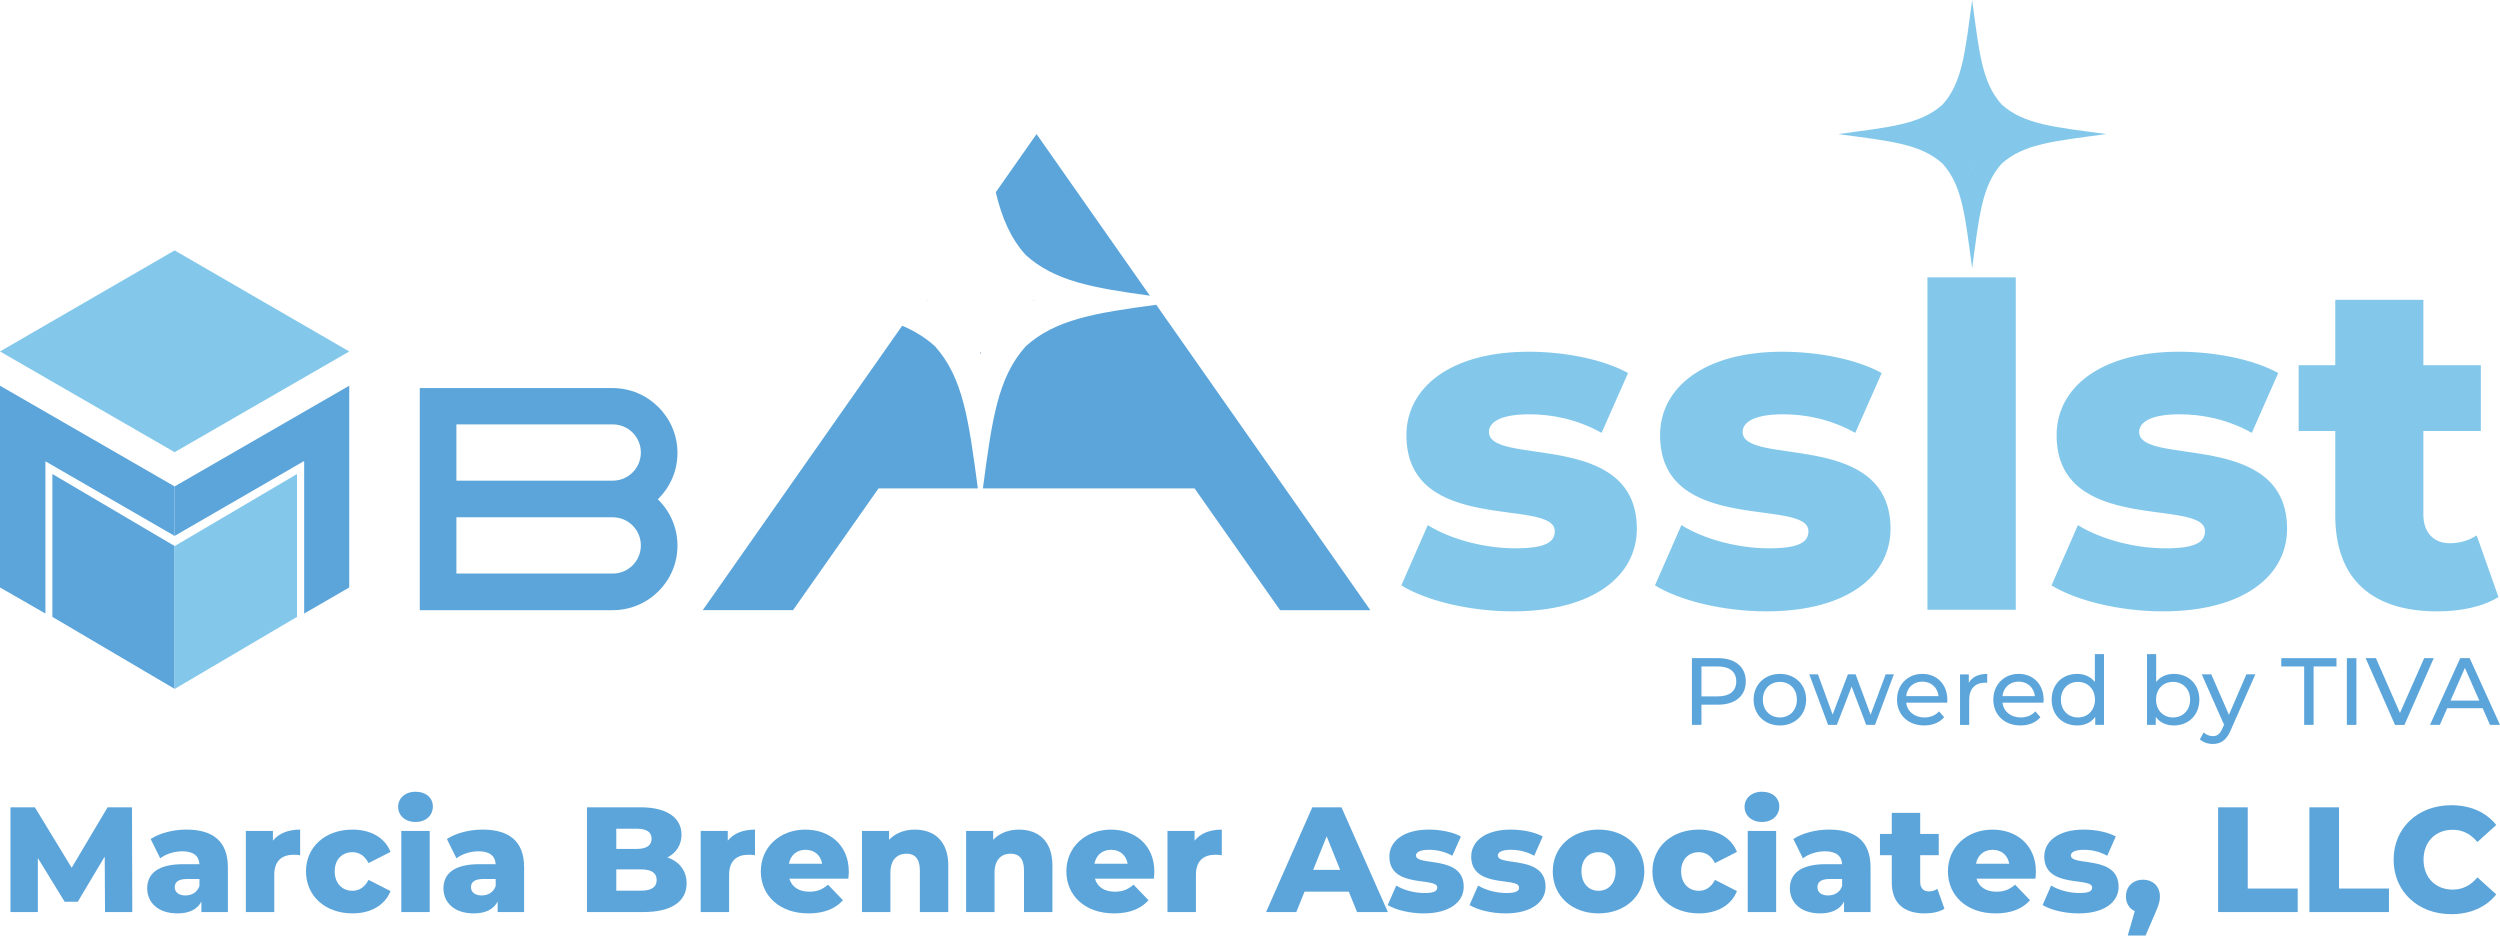 <?xml version="1.0" encoding="UTF-8"?>
<svg xmlns="http://www.w3.org/2000/svg" id="Layer_1" data-name="Layer 1" width="1384.42" height="518.07" viewBox="0 0 1384.42 518.07">
  <polygon points="193.4 194.63 96.7 138.67 0 194.63 96.7 250.4 193.4 194.63" fill="#83c8ea"></polygon>
  <polygon points="96.7 302.36 96.7 320.39 96.7 381.47 29 341.605 29 262.485 96.7 302.36" fill="#5ca5da"></polygon>
  <polygon points="193.4 213.59 96.7 269.36 96.7 287.39 96.7 296.77 168.43 255.28 168.43 339.77 193.4 325.32 193.4 213.59" fill="#5ca5da"></polygon>
  <polygon points="96.7 296.77 96.7 269.36 0 213.59 0 325.32 25.16 339.77 25.16 255.47 96.7 296.77" fill="#5ca5da"></polygon>
  <path d="M339.3,337.9h-106.84v-122.99h106.84c19.72,0,35.86,16.15,35.86,35.86,0,10.14-4.13,19.15-10.89,25.72,6.76,6.57,10.89,15.58,10.89,25.72,0,19.53-15.96,35.68-35.86,35.68v.01ZM252.74,317.62h86.56c8.64,0,15.58-6.95,15.58-15.58s-6.95-15.58-15.58-15.58h-86.56v31.17l0-.01ZM252.74,266.17h86.56c8.64,0,15.58-6.95,15.58-15.58s-6.95-15.58-15.58-15.58h-86.56v31.17l0-.01Z" fill="#5ca5da"></path>
  <path d="M1108.46,57.87c-11.1-12.32-12.46-29.36-16.35-57.87-3.9,28.53-5.26,45.57-16.38,57.9-12.32,11.1-29.36,12.46-57.87,16.35,28.53,3.9,45.57,5.26,57.89,16.38,11.1,12.32,12.46,29.36,16.36,57.87,3.9-28.5,5.25-45.53,16.35-57.86,12.33-11.14,29.37-12.49,57.91-16.39-28.53-3.9-45.57-5.26-57.9-16.38l-.01-0ZM1111.08,74.2c.12.02.24.03.36.05-.12.02-.24.03-.36.05v-.1ZM1073.13,74.2v.1c-.12-.02-.24-.03-.36-.05.12-.02.24-.03.36-.05ZM1092.01,92.87h.19c-.03.24-.06.47-.1.72-.03-.25-.06-.48-.1-.72h.01Z" fill="#83c8ea"></path>
  <rect x="1067.35" y="153.6" width="48.92" height="184.06" fill="#83c8ea"></rect>
  <path d="M58.16,505.06l-.17-30.74-14.91,25.02h-7.29l-14.83-24.19v29.91H5.8v-58h13.51l20.38,33.47,19.89-33.47h13.51l.17,58h-15.1Z" fill="#5ca5da"></path>
  <path d="M126.19,480.12v24.94h-14.67v-5.8c-2.24,4.31-6.71,6.55-13.26,6.55-10.77,0-16.74-6.05-16.74-13.84,0-8.29,6.05-13.42,19.97-13.42h8.95c-.25-4.56-3.31-7.13-9.53-7.13-4.31,0-9.11,1.49-12.18,3.89l-5.3-10.69c5.14-3.4,12.76-5.22,19.8-5.22,14.58,0,22.95,6.46,22.95,20.71l.01.01ZM110.45,490.64v-3.89h-6.79c-5.05,0-6.88,1.82-6.88,4.56s2.15,4.56,5.88,4.56c3.48,0,6.55-1.66,7.79-5.22v-.01Z" fill="#5ca5da"></path>
  <path d="M166.21,459.41v14.17c-1.41-.17-2.4-.25-3.56-.25-6.38,0-10.77,3.23-10.77,11.1v20.63h-15.74v-44.91h15v5.39c3.23-4.06,8.45-6.13,15.08-6.13l-.01-0Z" fill="#5ca5da"></path>
  <path d="M169.44,482.52c0-13.51,10.69-23.12,25.77-23.12,10.19,0,17.98,4.56,21.05,12.35l-12.18,6.21c-2.15-4.23-5.3-6.05-8.95-6.05-5.47,0-9.78,3.81-9.78,10.61s4.31,10.77,9.78,10.77c3.65,0,6.79-1.82,8.95-6.05l12.18,6.21c-3.07,7.79-10.85,12.35-21.05,12.35-15.08,0-25.77-9.61-25.77-23.28Z" fill="#5ca5da"></path>
  <path d="M220.48,446.81c0-4.72,3.81-8.37,9.61-8.37s9.61,3.4,9.61,8.12c0,4.97-3.81,8.62-9.61,8.62s-9.61-3.65-9.61-8.37ZM222.22,460.15h15.74v44.91h-15.74v-44.91Z" fill="#5ca5da"></path>
  <path d="M290.24,480.12v24.94h-14.67v-5.8c-2.24,4.31-6.71,6.55-13.26,6.55-10.77,0-16.74-6.05-16.74-13.84,0-8.29,6.05-13.42,19.97-13.42h8.95c-.25-4.56-3.31-7.13-9.53-7.13-4.31,0-9.11,1.49-12.18,3.89l-5.3-10.69c5.14-3.4,12.76-5.22,19.8-5.22,14.58,0,22.95,6.46,22.95,20.71l.01.01ZM274.5,490.64v-3.89h-6.79c-5.05,0-6.88,1.82-6.88,4.56s2.15,4.56,5.88,4.56c3.48,0,6.55-1.66,7.79-5.22v-.01Z" fill="#5ca5da"></path>
  <path d="M380.22,489.15c0,10.03-8.29,15.91-23.86,15.91h-31.32v-58h29.66c15.25,0,22.7,6.21,22.7,15.16,0,5.55-2.82,10.03-7.79,12.59,6.55,2.32,10.61,7.29,10.61,14.33l0.0.01ZM341.28,458.91v11.19h11.27c5.47,0,8.29-1.91,8.29-5.63s-2.82-5.55-8.29-5.55h-11.27v-.01ZM363.65,487.33c0-3.98-2.98-5.88-8.62-5.88h-13.75v11.77h13.75c5.63,0,8.62-1.91,8.62-5.88v-.01Z" fill="#5ca5da"></path>
  <path d="M418.09,459.41v14.17c-1.41-.17-2.4-.25-3.56-.25-6.38,0-10.77,3.23-10.77,11.1v20.63h-15.74v-44.91h15v5.39c3.23-4.06,8.45-6.13,15.08-6.13l-.01-0Z" fill="#5ca5da"></path>
  <path d="M469.79,486.58h-32.65c1.33,4.56,5.22,7.21,11.02,7.21,4.39,0,7.29-1.24,10.36-3.89l8.29,8.62c-4.31,4.81-10.61,7.29-19.14,7.29-15.99,0-26.35-9.86-26.35-23.28s10.52-23.12,24.69-23.12c13.26,0,24.03,8.45,24.03,23.28,0,1.16-.17,2.65-.25,3.89h0ZM436.89,478.3h18.39c-.83-4.72-4.31-7.71-9.2-7.71s-8.29,2.98-9.2,7.71h.01Z" fill="#5ca5da"></path>
  <path d="M525.13,479.37v25.69h-15.74v-23.12c0-6.46-2.82-9.2-7.37-9.2-5.05,0-8.95,3.15-8.95,10.61v21.71h-15.74v-44.91h15v4.89c3.56-3.73,8.62-5.63,14.25-5.63,10.52,0,18.56,6.05,18.56,19.97l-.01-.01Z" fill="#5ca5da"></path>
  <path d="M582.8,479.37v25.69h-15.74v-23.12c0-6.46-2.82-9.2-7.37-9.2-5.05,0-8.95,3.15-8.95,10.61v21.71h-15.74v-44.91h15v4.89c3.56-3.73,8.62-5.63,14.25-5.63,10.52,0,18.56,6.05,18.56,19.97l-.01-.01Z" fill="#5ca5da"></path>
  <path d="M638.98,486.58h-32.64c1.33,4.56,5.22,7.21,11.02,7.21,4.39,0,7.29-1.24,10.36-3.89l8.29,8.62c-4.31,4.81-10.61,7.29-19.14,7.29-15.99,0-26.35-9.86-26.35-23.28s10.52-23.12,24.69-23.12c13.26,0,24.03,8.45,24.03,23.28,0,1.16-.17,2.65-.25,3.89h-.01ZM606.08,478.3h18.39c-.83-4.72-4.31-7.71-9.2-7.71s-8.29,2.98-9.2,7.71h.01Z" fill="#5ca5da"></path>
  <path d="M676.59,459.41v14.17c-1.41-.17-2.4-.25-3.56-.25-6.38,0-10.77,3.23-10.77,11.1v20.63h-15.74v-44.91h15v5.39c3.23-4.06,8.45-6.13,15.08-6.13l-.01-0Z" fill="#5ca5da"></path>
  <path d="M746.94,493.79h-24.53l-4.56,11.27h-16.74l25.6-58h16.16l25.69,58h-17.07l-4.56-11.27h.01ZM742.13,481.69l-7.46-18.56-7.46,18.56h14.92Z" fill="#5ca5da"></path>
  <path d="M768.48,501.16l4.72-10.77c4.14,2.57,10.19,4.14,15.66,4.14s7.04-1.16,7.04-3.07c0-6.05-26.51.83-26.51-17.15,0-8.45,7.79-14.91,21.87-14.91,6.3,0,13.26,1.33,17.73,3.81l-4.72,10.69c-4.47-2.49-8.95-3.31-12.93-3.31-5.3,0-7.21,1.49-7.21,3.15,0,6.21,26.43-.5,26.43,17.32,0,8.29-7.62,14.75-22.21,14.75-7.62,0-15.49-1.91-19.89-4.64l.02-.01Z" fill="#5ca5da"></path>
  <path d="M813.8,501.16l4.72-10.77c4.14,2.57,10.19,4.14,15.66,4.14s7.04-1.16,7.04-3.07c0-6.05-26.51.83-26.51-17.15,0-8.45,7.79-14.91,21.87-14.91,6.3,0,13.26,1.33,17.73,3.81l-4.72,10.69c-4.47-2.49-8.95-3.31-12.93-3.31-5.3,0-7.21,1.49-7.21,3.15,0,6.21,26.43-.5,26.43,17.32,0,8.29-7.62,14.75-22.21,14.75-7.62,0-15.49-1.91-19.89-4.64l.02-.01Z" fill="#5ca5da"></path>
  <path d="M859.87,482.52c0-13.51,10.69-23.12,25.35-23.12s25.35,9.61,25.35,23.12-10.52,23.28-25.35,23.28-25.35-9.69-25.35-23.28ZM894.67,482.52c0-6.79-4.06-10.61-9.45-10.61s-9.45,3.81-9.45,10.61,4.14,10.77,9.45,10.77,9.45-3.89,9.45-10.77Z" fill="#5ca5da"></path>
  <path d="M915.05,482.52c0-13.51,10.69-23.12,25.77-23.12,10.19,0,17.98,4.56,21.05,12.35l-12.18,6.21c-2.15-4.23-5.3-6.05-8.95-6.05-5.47,0-9.78,3.81-9.78,10.61s4.31,10.77,9.78,10.77c3.65,0,6.79-1.82,8.95-6.05l12.18,6.21c-3.07,7.79-10.85,12.35-21.05,12.35-15.08,0-25.77-9.61-25.77-23.28Z" fill="#5ca5da"></path>
  <path d="M966.09,446.81c0-4.72,3.81-8.37,9.61-8.37s9.61,3.4,9.61,8.12c0,4.97-3.81,8.62-9.61,8.62s-9.61-3.65-9.61-8.37ZM967.83,460.15h15.74v44.91h-15.74v-44.91Z" fill="#5ca5da"></path>
  <path d="M1035.85,480.12v24.94h-14.67v-5.8c-2.24,4.31-6.71,6.55-13.26,6.55-10.77,0-16.74-6.05-16.74-13.84,0-8.29,6.05-13.42,19.97-13.42h8.95c-.25-4.56-3.31-7.13-9.53-7.13-4.31,0-9.11,1.49-12.18,3.89l-5.3-10.69c5.14-3.4,12.76-5.22,19.8-5.22,14.58,0,22.95,6.46,22.95,20.71l.01.01ZM1020.11,490.64v-3.89h-6.79c-5.05,0-6.88,1.82-6.88,4.56s2.15,4.56,5.88,4.56c3.48,0,6.55-1.66,7.79-5.22v-.01Z" fill="#5ca5da"></path>
  <path d="M1076.78,503.24c-2.73,1.74-6.79,2.57-10.94,2.57-11.52,0-18.23-5.63-18.23-17.15v-15.08h-6.55v-11.77h6.55v-11.68h15.74v11.68h10.27v11.77h-10.27v14.91c0,3.31,1.91,5.14,4.72,5.14,1.74,0,3.48-.5,4.81-1.41l3.89,11.02.01-0Z" fill="#5ca5da"></path>
  <path d="M1127.16,486.58h-32.64c1.33,4.56,5.22,7.21,11.02,7.21,4.39,0,7.29-1.24,10.36-3.89l8.29,8.62c-4.31,4.81-10.61,7.29-19.14,7.29-15.99,0-26.35-9.86-26.35-23.28s10.52-23.12,24.69-23.12c13.26,0,24.03,8.45,24.03,23.28,0,1.16-.17,2.65-.25,3.89h-.01ZM1094.26,478.3h18.39c-.83-4.72-4.31-7.71-9.2-7.71s-8.29,2.98-9.2,7.71h.01Z" fill="#5ca5da"></path>
  <path d="M1131.14,501.16l4.72-10.77c4.14,2.57,10.19,4.14,15.66,4.14s7.04-1.16,7.04-3.07c0-6.05-26.51.83-26.51-17.15,0-8.45,7.79-14.91,21.87-14.91,6.3,0,13.26,1.33,17.73,3.81l-4.72,10.69c-4.47-2.49-8.95-3.31-12.93-3.31-5.3,0-7.21,1.49-7.21,3.15,0,6.21,26.43-.5,26.43,17.32,0,8.29-7.62,14.75-22.21,14.75-7.62,0-15.49-1.91-19.89-4.64l.02-.01Z" fill="#5ca5da"></path>
  <path d="M1196.09,496.44c0,2.32-.33,4.14-2.73,9.53l-5.22,12.1h-9.86l3.89-13.51c-2.98-1.41-4.89-4.23-4.89-8.12,0-5.63,3.98-9.28,9.45-9.28s9.36,3.65,9.36,9.28Z" fill="#5ca5da"></path>
  <path d="M1228.32,447.06h16.41v44.99h27.67v13.01h-44.08v-58h-0Z" fill="#5ca5da"></path>
  <path d="M1278.86,447.06h16.41v44.99h27.67v13.01h-44.08v-58h-0Z" fill="#5ca5da"></path>
  <path d="M1325.51,476.06c0-17.65,13.5-30.16,31.9-30.16,10.69,0,19.3,3.89,24.94,10.94l-10.44,9.45c-3.65-4.39-8.12-6.79-13.67-6.79-9.53,0-16.16,6.63-16.16,16.57s6.63,16.57,16.16,16.57c5.55,0,10.03-2.4,13.67-6.79l10.44,9.45c-5.63,7.04-14.25,10.94-24.94,10.94-18.39,0-31.9-12.51-31.9-30.16v-.02Z" fill="#5ca5da"></path>
  <path d="M966.76,377.35c0,8.02-5.81,12.88-15.42,12.88h-9.13v11.19h-5.28v-36.96h14.41c9.61,0,15.42,4.86,15.42,12.88l0.0.01ZM961.48,377.35c0-5.28-3.54-8.29-10.3-8.29h-8.97v16.58h8.97c6.76,0,10.3-3.01,10.3-8.29v0Z" fill="#5ca5da"></path>
  <path d="M971.09,387.43c0-8.34,6.18-14.25,14.57-14.25s14.52,5.91,14.52,14.25-6.12,14.31-14.52,14.31-14.57-5.97-14.57-14.31ZM995.06,387.43c0-5.97-4.01-9.82-9.4-9.82s-9.45,3.85-9.45,9.82,4.07,9.87,9.45,9.87,9.4-3.91,9.4-9.87Z" fill="#5ca5da"></path>
  <path d="M1048.76,373.44l-10.45,27.98h-4.86l-8.08-21.22-8.18,21.22h-4.86l-10.4-27.98h4.8l8.13,22.28,8.45-22.28h4.28l8.29,22.39,8.34-22.39h4.54-0Z" fill="#5ca5da"></path>
  <path d="M1078.27,389.12h-22.7c.63,4.91,4.59,8.18,10.14,8.18,3.27,0,6.02-1.11,8.08-3.38l2.8,3.27c-2.53,2.96-6.39,4.54-11.03,4.54-9.03,0-15.05-5.97-15.05-14.31s5.97-14.25,14.04-14.25,13.83,5.81,13.83,14.41c0,.42-.05,1.06-.11,1.53v.01ZM1055.57,385.48h17.95c-.53-4.7-4.07-8.02-8.98-8.02s-8.45,3.27-8.97,8.02Z" fill="#5ca5da"></path>
  <path d="M1100.45,373.18v4.91c-.42-.05-.79-.05-1.16-.05-5.44,0-8.82,3.33-8.82,9.45v13.94h-5.07v-27.98h4.86v4.7c1.8-3.27,5.28-4.96,10.19-4.96v-.01Z" fill="#5ca5da"></path>
  <path d="M1131.6,389.12h-22.7c.63,4.91,4.59,8.18,10.14,8.18,3.27,0,6.02-1.11,8.08-3.38l2.8,3.27c-2.53,2.96-6.39,4.54-11.03,4.54-9.03,0-15.05-5.97-15.05-14.31s5.97-14.25,14.04-14.25,13.83,5.81,13.83,14.41c0,.42-.05,1.06-.11,1.53v.01ZM1108.9,385.48h17.95c-.53-4.7-4.07-8.02-8.98-8.02s-8.45,3.27-8.97,8.02Z" fill="#5ca5da"></path>
  <path d="M1165.13,362.25v39.17h-4.86v-4.43c-2.27,3.17-5.86,4.75-9.98,4.75-8.18,0-14.15-5.75-14.15-14.31s5.97-14.25,14.15-14.25c3.96,0,7.44,1.48,9.77,4.49v-15.42h5.07v0ZM1160.12,387.43c0-5.97-4.07-9.82-9.4-9.82s-9.45,3.85-9.45,9.82,4.06,9.87,9.45,9.87,9.4-3.91,9.4-9.87Z" fill="#5ca5da"></path>
  <path d="M1217.93,387.43c0,8.55-5.97,14.31-14.15,14.31-4.12,0-7.71-1.58-9.98-4.75v4.43h-4.86v-39.17h5.07v15.42c2.32-3.01,5.81-4.49,9.77-4.49,8.18,0,14.15,5.7,14.15,14.25v-0ZM1212.81,387.43c0-5.97-4.07-9.82-9.45-9.82s-9.4,3.85-9.4,9.82,4.06,9.87,9.4,9.87,9.45-3.91,9.45-9.87Z" fill="#5ca5da"></path>
  <path d="M1248.93,373.44l-13.57,30.78c-2.48,5.91-5.7,7.76-9.98,7.76-2.69,0-5.44-.9-7.18-2.59l2.16-3.8c1.37,1.32,3.12,2.06,5.02,2.06,2.43,0,3.96-1.11,5.33-4.33l.9-1.95-12.35-27.93h5.28l9.77,22.39,9.66-22.39h4.96-0Z" fill="#5ca5da"></path>
  <path d="M1275.97,369.06h-12.67v-4.59h30.57v4.59h-12.67v32.36h-5.23v-32.36h0Z" fill="#5ca5da"></path>
  <path d="M1299.62,364.47h5.28v36.96h-5.28v-36.96Z" fill="#5ca5da"></path>
  <path d="M1347.72,364.47l-16.21,36.96h-5.23l-16.26-36.96h5.7l13.3,30.36,13.41-30.36h5.28l.01-0Z" fill="#5ca5da"></path>
  <path d="M1374.81,392.18h-19.64l-4.07,9.24h-5.44l16.74-36.96h5.23l16.79,36.96h-5.54l-4.07-9.24h-0ZM1372.96,387.96l-7.97-18.11-7.97,18.11h15.94v0Z" fill="#5ca5da"></path>
  <path d="M572.67,166.5c-.19-.03-.37-.05-.55-.07v.15c.19-.03.36-.05.55-.07v-.01Z" fill="#0f4b80"></path>
  <path d="M542.9,196.26c.05-.38.1-.74.15-1.11h-.3c.05.37.1.73.15,1.11h-0Z" fill="#0f4b80"></path>
  <path d="M568.07,141.27c15.82,14.28,36.73,18.11,68.69,22.47l-62.75-89.49-22.59,32.22c3.4,14.22,8.18,25.41,16.64,34.8h.01Z" fill="#5ca5da"></path>
  <path d="M513.69,166.42c-.19.03-.36.05-.55.07.19.03.37.05.55.07v-.15.01Z" fill="#0f4b80"></path>
  <path d="M640.29,168.77c-33.99,4.57-55.83,8.14-72.23,22.96-15.69,17.43-18.73,41.01-23.77,78.74h117.23l47.35,67.43h50l-118.58-169.13 0.0 0Z" fill="#5ca5da"></path>
  <path d="M517.72,191.71c-5.37-4.85-11.35-8.46-18.12-11.33l-110.44,157.51h50l47.35-67.43h54.99c-5.04-37.74-8.09-61.33-23.79-78.76l.01.01Z" fill="#5ca5da"></path>
  <polygon points="164.48 262.485 164.48 341.605 96.78 381.47 96.78 320.39 96.78 302.36 164.48 262.485" fill="#83c8ea"></polygon>
  <g id="Layer_3" data-name="Layer 3">
    <path d="M776.01,324.18l14.63-33.38c12.84,7.96,31.58,12.84,48.53,12.84s21.82-3.59,21.82-9.5c0-18.74-82.16,2.57-82.16-53.15,0-26.19,24.14-46.22,67.78-46.22,19.51,0,41.08,4.11,54.95,11.81l-14.64,33.12c-13.87-7.7-27.73-10.27-40.05-10.27-16.43,0-22.34,4.62-22.34,9.76,0,19.26,81.91-1.54,81.91,53.66,0,25.68-23.62,45.7-68.81,45.7-23.62,0-48.01-5.91-61.62-14.38l-0.0.01Z" fill="#83c8ea"></path>
    <path d="M916.46,324.18l14.64-33.38c12.84,7.96,31.58,12.84,48.53,12.84s21.82-3.59,21.82-9.5c0-18.74-82.16,2.57-82.16-53.15,0-26.19,24.14-46.22,67.79-46.22,19.51,0,41.08,4.11,54.95,11.81l-14.63,33.12c-13.87-7.7-27.73-10.27-40.05-10.27-16.43,0-22.34,4.62-22.34,9.76,0,19.26,81.91-1.54,81.91,53.66,0,25.68-23.62,45.7-68.81,45.7-23.62,0-48.01-5.91-61.62-14.38l-.03.01Z" fill="#83c8ea"></path>
    <path d="M1136.06,324.18l14.63-33.38c12.84,7.96,31.58,12.84,48.53,12.84s21.83-3.59,21.83-9.5c0-18.74-82.16,2.57-82.16-53.15,0-26.19,24.13-46.22,67.78-46.22,19.51,0,41.08,4.11,54.95,11.81l-14.63,33.12c-13.87-7.7-27.73-10.27-40.05-10.27-16.43,0-22.34,4.62-22.34,9.76,0,19.26,81.91-1.54,81.91,53.66,0,25.68-23.62,45.7-68.81,45.7-23.62,0-48.01-5.91-61.62-14.38l-.02.01Z" fill="#83c8ea"></path>
    <path d="M1383.58,330.6c-8.47,5.39-21.05,7.96-33.89,7.96-35.69,0-56.49-17.46-56.49-53.15v-46.73h-20.28v-36.46h20.28v-36.2h48.78v36.2h31.84v36.46h-31.84v46.22c0,10.27,5.91,15.92,14.63,15.92,5.39,0,10.78-1.54,14.89-4.37l12.07,34.15h.01Z" fill="#83c8ea"></path>
  </g>
</svg>
